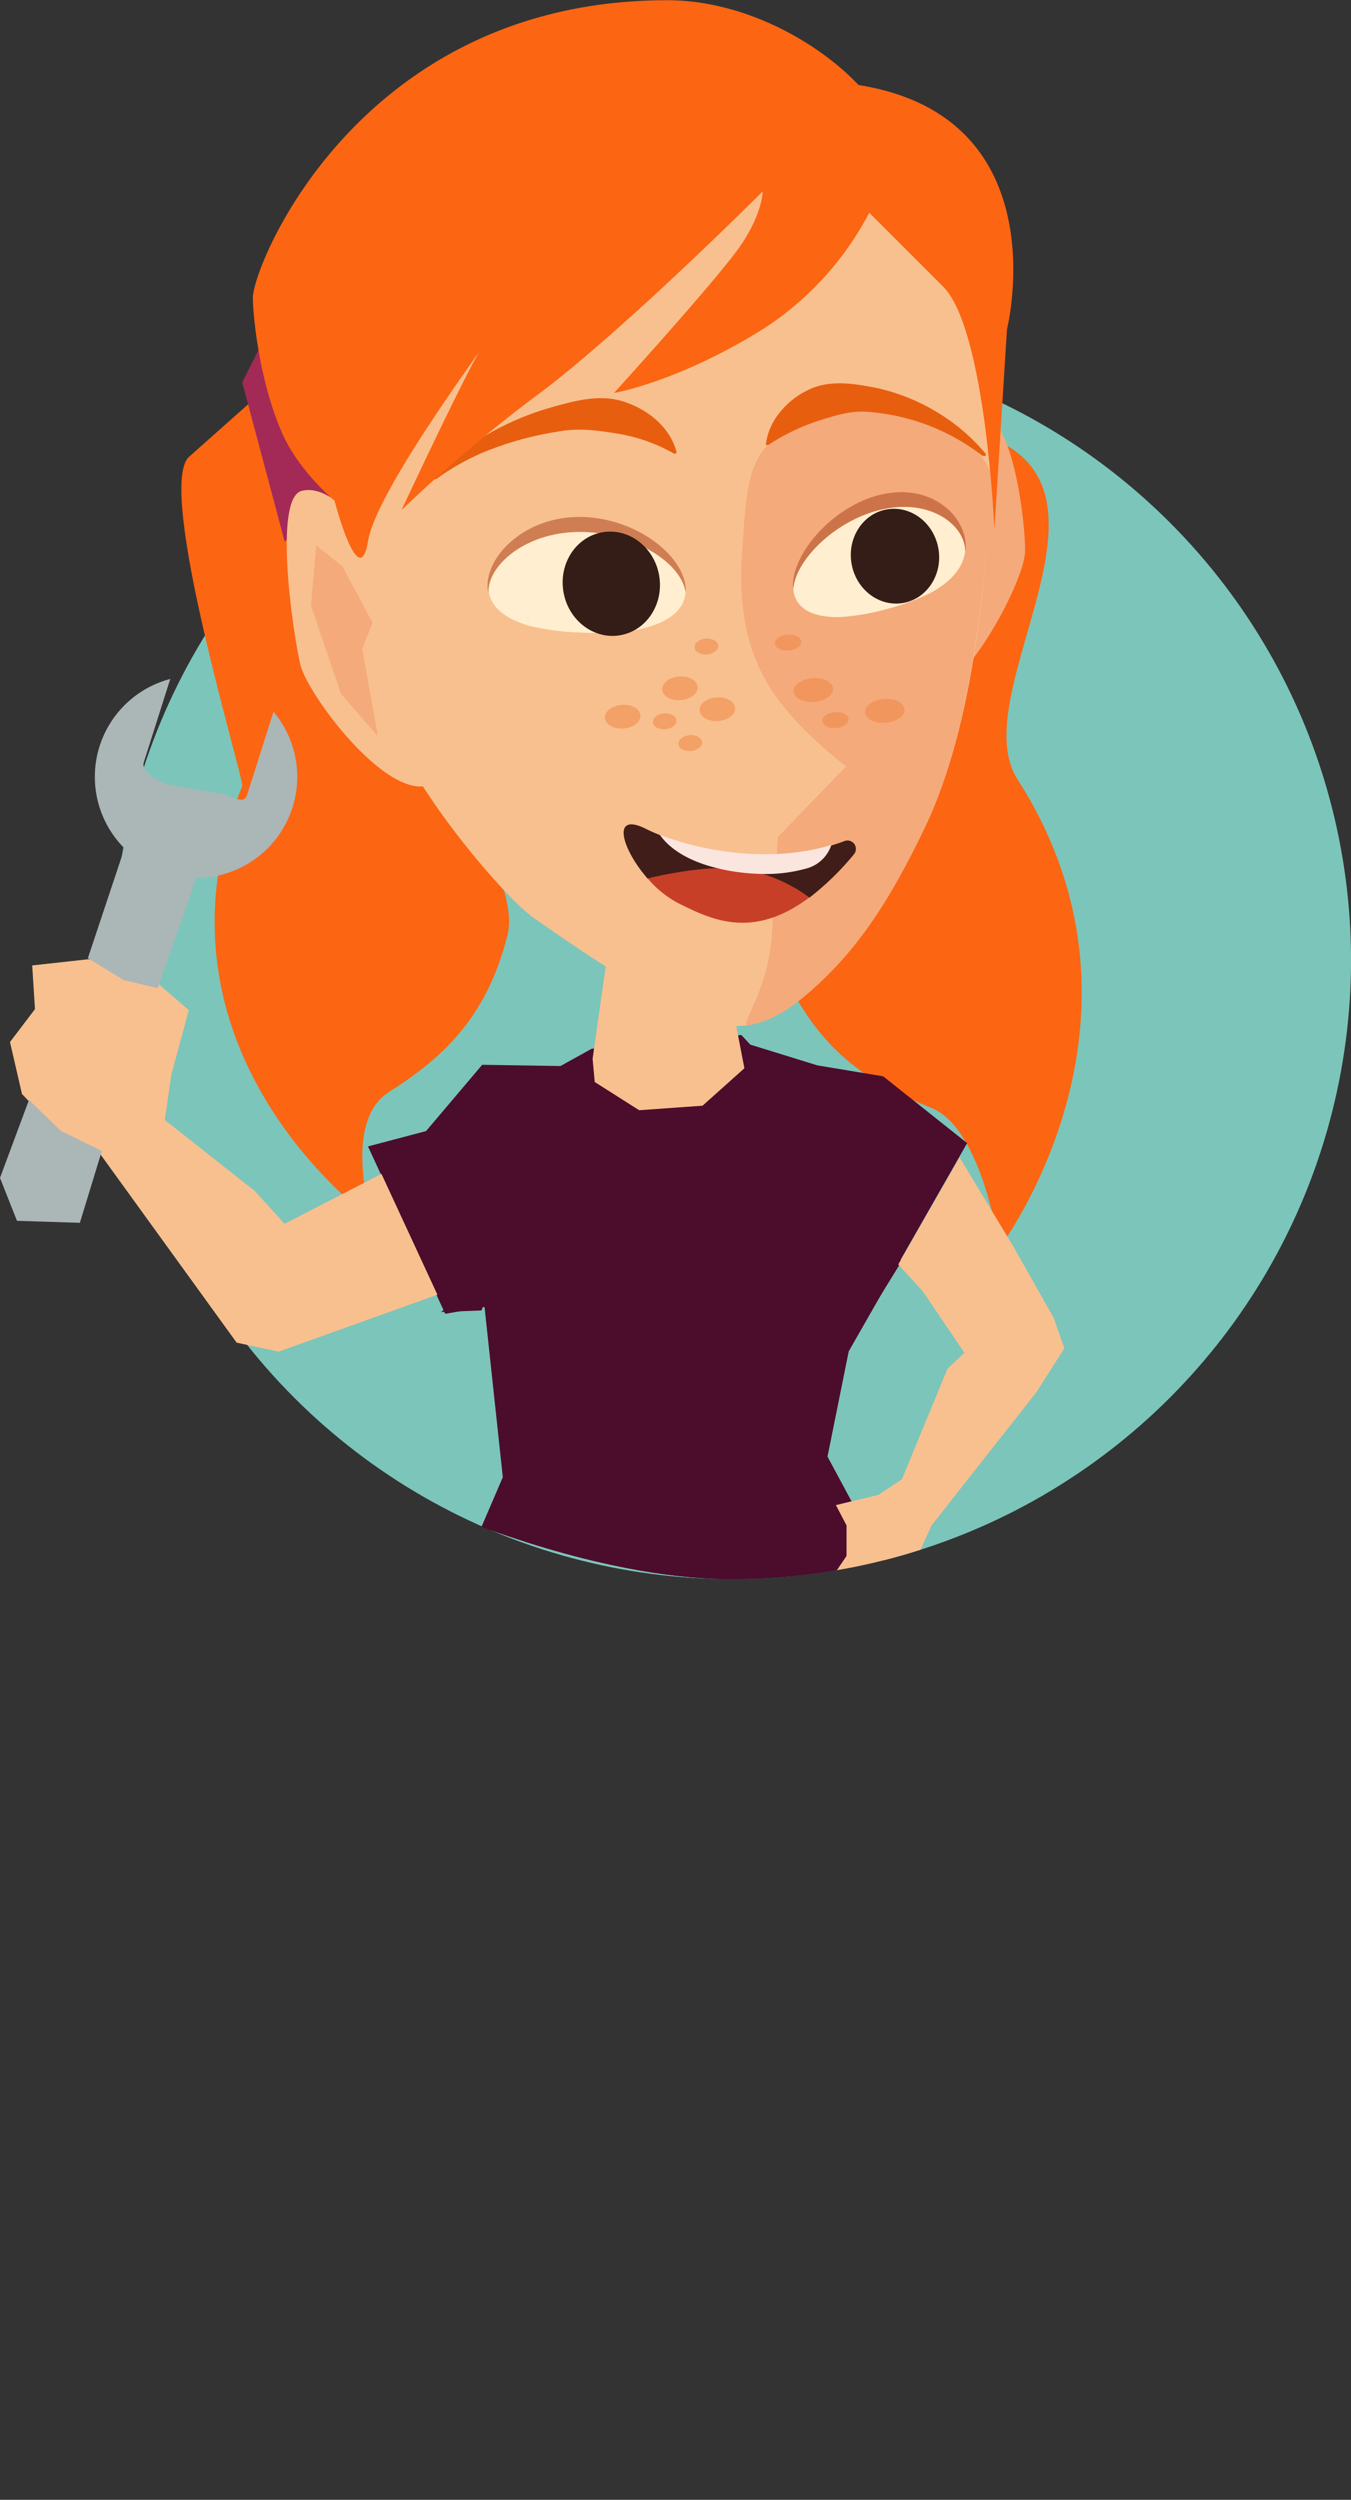 <svg xmlns="http://www.w3.org/2000/svg" xmlns:xlink="http://www.w3.org/1999/xlink" viewBox="0 0 229.89 425.36"><rect x="0" y="0" width="229.89" height="425.36" fill="#333333" stroke="none"/><defs><style>.cls-1{fill:none;}.cls-2{fill:#7cc5ba;}.cls-3{clip-path:url(#clip-path);}.cls-4{fill:#fc6512;}.cls-5{fill:#a32a57;}.cls-6{fill:#f8c08f;}.cls-7{fill:#4c0c2c;}.cls-8{fill:#f4aa7a;}.cls-9{fill:#e85e0f;}.cls-10{fill:#a73d1b;}.cls-10,.cls-13{opacity:0.5;}.cls-11{fill:#ffeecf;}.cls-12{fill:#341c17;}.cls-14{fill:#ee8140;}.cls-15{fill:#401d18;}.cls-16{fill:#c83f28;}.cls-17{fill:#fbe5df;}.cls-18{fill:#1c1f26;}.cls-19{fill:#abb6b7;}</style><clipPath id="clip-path" transform="translate(-33.89 -48.9)"><path class="cls-1" d="M263.78,212.27A105.32,105.32,0,0,1,158.46,317.6C100.28,317.6-3.17,246.19.07,218.66,6.87,160.88,92.53,0,150.7,0S263.78,154.1,263.78,212.27Z"/></clipPath></defs><title>icon6</title><g id="Calque_2" data-name="Calque 2"><g id="Écran_Accueil" data-name="Écran Accueil"><g id="Rectangle_de_sélection" data-name="Rectangle de sélection"><circle class="cls-2" cx="158.46" cy="212.27" r="105.33" transform="translate(-137.58 125.32) rotate(-45)"/><g class="cls-3"><path class="cls-4" d="M66.07,126.62l16.27-14.46,9,21.69,21.69,52.41s9.09,14.25,7.23,21.69c-3.61,14.46-11.42,21.17-20.22,26.79-8,5.1-2.89,21.63-2.89,21.63S57,227.83,75.11,182.65C75.5,181.67,60.27,131.77,66.07,126.62Z" transform="translate(-33.89 -48.9)"/><path class="cls-4" d="M205.36,124.81l-18.69-11.14-4.8,23-11.44,55.56s-6.25,15.71-3,22.66c6.27,13.52,15.2,18.65,24.91,22.51,8.8,3.51,11.58,23.87,11.58,23.87s29.38-38.75,3.13-79.73C198.25,167.84,224.06,136,205.36,124.81Z" transform="translate(-33.89 -48.9)"/><polygon class="cls-5" points="41.22 65.07 48.45 50.61 57.48 83.14 48.45 92.18 41.22 65.07"/><polygon class="cls-6" points="153.66 271.75 150.53 299.99 153.85 324.44 150.5 338.77 137.8 408.67 131.93 399.36 122.44 348.23 125.29 337.14 115.73 305.78 115.78 305.25 107.57 339.23 110.41 351.28 103.42 405.05 96.65 401.94 85.38 341.19 81.56 329.68 79.48 290.13 83.06 272.39 127.8 287.26 153.66 271.75"/><polygon class="cls-7" points="62.62 195.07 72.5 192.46 82.05 181.18 95.37 181.39 100.68 178.45 126.15 176.11 127.67 177.75 139.09 181.28 150.28 183.14 151.33 217.84 144.42 229.94 140.81 247.85 153.66 271.75 145.43 288.83 117.26 291.37 93.61 290.9 75.68 274.36 85.56 251.35 82.45 222.39 75.76 223.55 62.62 195.07"/><polygon class="cls-7" points="150.28 183.14 164.57 194.51 151.38 217.63 148.09 213.38 150.28 183.14"/><polygon class="cls-6" points="131.93 399.36 132.92 409.64 152.64 422 150.97 409.26 136.39 397.95 131.93 399.36"/><polygon class="cls-6" points="126.67 181.77 119.55 188.14 108.76 188.91 101.2 184.11 100.84 180.16 103.96 158.18 121.79 156.54 126.67 181.77"/><polygon class="cls-7" points="86.04 211.6 81.94 222.98 75.04 223.24 78.85 220.41 86.04 211.6"/><polygon class="cls-7" points="148.77 222.17 145.34 201.02 153.44 214.6 148.77 222.17"/><path class="cls-8" d="M192.87,127.6s3.1-8,8.2-7.95,7.34,18,7.25,23.1S197.66,168.08,190,168l-2.55,0,.63-35.72Z" transform="translate(-33.89 -48.9)"/><path class="cls-6" d="M95,138.41s-4.77-7.16-9.73-6S83.79,157,85,162s14.12,22.4,21.56,20.6,2.48-6,2.48-6l-8.41-34.72Z" transform="translate(-33.89 -48.9)"/><path class="cls-6" d="M142.82,72.61c-22.6,2.5-58.18,6.43-49.74,41.84,0,0-1.85,32.15,7.22,57.53,4.34,12.15,19.89,30,24.41,33.12,11.27,7.85,15.62,10.62,26.21,16.08,7.65,3.94,13.29,2.7,19.89-2.82,9.15-7.64,14.76-16.87,20.36-28.46,14.59-30.15,11-85.4,11-85.4C202.91,52.83,163.54,70.32,142.82,72.61Z" transform="translate(-33.89 -48.9)"/><path class="cls-8" d="M191.17,189.9c8-16.49,10.63-42.28,11.3-60.64-.73-2.41-10.39-16.31-28.18-9.94-13,4.64-13.18,8.25-14.17,24.49s5.38,23.44,9.17,27.72a70.81,70.81,0,0,0,8.58,7.77l-11.6,12-1,16.24c-.55,9-4.49,14.21-4.45,15.86,3.35-.42,6.54-2.12,10-5C180,210.72,185.57,201.49,191.17,189.9Z" transform="translate(-33.89 -48.9)"/><path class="cls-9" d="M201.1,126.49a36,36,0,0,0-18.69-7.43c-3.42-.47-6.26.51-9,1.35a36,36,0,0,0-8.78,4.2l0,0a.3.3,0,0,1-.4-.09.29.29,0,0,1,0-.2,10.81,10.81,0,0,1,2.43-5.33,13.51,13.51,0,0,1,4.75-3.73c3.77-1.89,8.26-1,11.73-.33a34.09,34.09,0,0,1,10.24,4.13,32.43,32.43,0,0,1,8.19,7,.26.26,0,0,1,0,.38.27.27,0,0,1-.34,0Z" transform="translate(-33.89 -48.9)"/><path class="cls-9" d="M107.76,130a36.53,36.53,0,0,1,9.09-7.19,47.91,47.91,0,0,1,10.8-4.58c3.62-1,8.11-2.37,12.35-1s7.86,4.38,9,8.51a.29.29,0,0,1-.2.35.25.25,0,0,1-.21,0l0,0a28.8,28.8,0,0,0-9.82-3.44c-3.15-.49-6.42-1-10.12-.28A54.93,54.93,0,0,0,118,125.15a39.71,39.71,0,0,0-9.83,5.23h0a.26.26,0,0,1-.38-.06A.25.25,0,0,1,107.76,130Z" transform="translate(-33.89 -48.9)"/><polygon class="cls-8" points="63.4 105.97 58.28 96.38 53.82 92.81 52.92 103.07 58.04 118.09 64.31 125.27 61.64 110.43 63.4 105.97"/><path class="cls-10" d="M185.51,135.31c7.52-1,12.67,3.3,12.63,7.51,0-.17.07-.33.08-.51.31-5-4.9-10.48-12.62-9.56-8.77,1-16.8,9.69-16.79,15.85a5.79,5.79,0,0,0,.07.6C169.24,143.87,177,136.49,185.51,135.31Z" transform="translate(-33.89 -48.9)"/><path class="cls-11" d="M185.51,135.31c-8.51,1.18-16.27,8.56-16.63,13.89.35,3.39,3.47,4.76,7.82,4.71a5.68,5.68,0,0,1-.22-1.63s0-.09,0-.13a7.65,7.65,0,0,0,.2,1.76,38.89,38.89,0,0,0,8.21-1.4,38.33,38.33,0,0,0,7.34-2.72,10.54,10.54,0,0,0,.26-1.67.41.41,0,0,1,0,.11,6.88,6.88,0,0,1-.26,1.56c3.29-1.79,5.49-4.1,5.89-7C198.18,138.61,193,134.27,185.51,135.31Z" transform="translate(-33.89 -48.9)"/><path class="cls-10" d="M131,139.48c-8.58.61-14.22,6.07-14,10.26a3.88,3.88,0,0,1-.11-.49c-.59-4.89,5.07-11.53,13.87-12.31,10-.88,19.53,6,19.81,12.16a6,6,0,0,1-.05.61C149.91,144.47,140.76,138.8,131,139.48Z" transform="translate(-33.89 -48.9)"/><path class="cls-11" d="M131,139.48c9.73-.68,18.88,5,19.54,10.23-.24,3.46-3.71,5.51-8.66,6.42a5.16,5.16,0,0,0,.17-1.67.5.5,0,0,0,0-.13,7.15,7.15,0,0,1-.14,1.8,48.9,48.9,0,0,1-9.39.4,44.27,44.27,0,0,1-8.45-1.11,8,8,0,0,1-.38-1.62.48.48,0,0,0,0,.12,5.7,5.7,0,0,0,.38,1.5c-3.82-1.08-6.44-2.9-7-5.68C116.81,145.55,122.45,140.09,131,139.48Z" transform="translate(-33.89 -48.9)"/><ellipse class="cls-12" cx="137.91" cy="148.23" rx="8.26" ry="8.89" transform="translate(-57.17 -23.18) rotate(-9.83)"/><ellipse class="cls-12" cx="186.18" cy="143.54" rx="7.5" ry="8.08" transform="translate(-55.66 -15.01) rotate(-9.83)"/><polygon class="cls-7" points="153.28 271.11 155.77 287.43 154.77 306.02 160.51 318.11 144.24 332.57 129.78 332.57 108.09 339.8 90.02 332.57 68.33 330.76 75.56 316.3 73.47 287.38 77.05 270.65 102.67 253.04 153.28 271.11"/><path class="cls-4" d="M183.55,81.43a52.54,52.54,0,0,1-19.88,23.5c-14.46,9-25.3,10.84-25.3,10.84s18.07-19.88,21.69-25.3,3.61-9,3.61-9-23.49,23.5-37.95,34.34a241.65,241.65,0,0,0-23.5,19.88s12.65-27.11,14.46-28.91-18.64,25-20.16,34.18-5.71-6.86-5.71-6.86-6-5-8.82-11.3c-3.94-8.82-5.07-20.09-5.07-23.25,0-5.43,18.07-50.61,70.49-50.61C171,48.9,194.4,72.4,183.55,81.43Z" transform="translate(-33.89 -48.9)"/><path class="cls-4" d="M179.94,63.36l-7.23,4.57,5.42,13.5L194.4,97.7c7.23,7.23,8.7,41.25,8.7,41.25l2.14-34S214.28,68.78,179.94,63.36Z" transform="translate(-33.89 -48.9)"/><g class="cls-13"><ellipse class="cls-14" cx="149.59" cy="166.02" rx="3.03" ry="2.02" transform="translate(-46.59 -36.51) rotate(-4.55)"/><ellipse class="cls-14" cx="155.95" cy="169.57" rx="3.03" ry="2.02" transform="translate(-46.85 -35.99) rotate(-4.55)"/><ellipse class="cls-14" cx="146.99" cy="171.64" rx="2.02" ry="1.35" transform="translate(-47.04 -36.7) rotate(-4.55)"/><ellipse class="cls-14" cx="154.09" cy="158.91" rx="2.02" ry="1.35" transform="translate(-46.01 -36.17) rotate(-4.55)"/><ellipse class="cls-14" cx="151.34" cy="175.34" rx="2.02" ry="1.35" transform="translate(-47.32 -36.34) rotate(-4.55)"/><ellipse class="cls-14" cx="139.84" cy="170.85" rx="3.03" ry="2.02" transform="translate(-47 -37.27) rotate(-4.55)"/></g><g class="cls-13"><ellipse class="cls-14" cx="172.29" cy="166.31" rx="3.35" ry="2.02" transform="translate(-46.54 -34.71) rotate(-4.55)"/><ellipse class="cls-14" cx="176.07" cy="171.42" rx="2.24" ry="1.35" transform="translate(-46.94 -34.39) rotate(-4.55)"/><ellipse class="cls-14" cx="168" cy="158.24" rx="2.24" ry="1.35" transform="translate(-45.92 -35.07) rotate(-4.55)"/><ellipse class="cls-14" cx="183.76" cy="169.45" rx="3.35" ry="2.02" transform="matrix(1, -0.08, 0.08, 1, -46.76, -33.79)"/></g><path class="cls-15" d="M177.62,192c-12.34,4.7-27.05,1.32-33.83-2.07-6-3-4.07,3.49.32,8.49,3.91-.93,12.35-2.61,17.75-1.26a26.68,26.68,0,0,1,9.74,4.5,47.12,47.12,0,0,0,7.61-7.41A1.43,1.43,0,0,0,177.62,192Z" transform="translate(-33.89 -48.9)"/><path class="cls-16" d="M144.11,198.37a17.47,17.47,0,0,0,5.1,4.16c5.69,2.84,12.7,6.33,22.39-.92a26.68,26.68,0,0,0-9.74-4.5C156.46,195.76,148,197.44,144.11,198.37Z" transform="translate(-33.89 -48.9)"/><path class="cls-17" d="M146.16,190.92c1,1.49,3.6,4.2,9.76,5.7.73.18,1.49.35,2.33.49a36.74,36.74,0,0,0,5.39.5,25.57,25.57,0,0,0,7.71-1,6.09,6.09,0,0,0,4-3.93h0C164.85,195.85,153.12,193.68,146.16,190.92Z" transform="translate(-33.89 -48.9)"/><polygon class="cls-6" points="179.3 224.24 172.32 211.9 163.29 196.94 152.85 215.15 157.03 219.73 164.11 230.19 161.23 232.89 153.47 251.71 149.47 254.36 142.24 256.1 144.05 259.56 144.05 264.75 140.17 270.49 137.64 273.63 140.17 279.87 144.53 284.66 152.2 282.64 154.89 276.88 156.16 264.74 158.51 259.56 176.32 236.94 181.11 229.43 179.3 224.24"/><path class="cls-7" d="M163.67,235.06s-5.42,10.85-10.84,10.85H142l14.46,3.61,7.23-7.23Z" transform="translate(-33.89 -48.9)"/><polygon class="cls-18" points="132.19 401.63 129.81 413.37 145.8 421.37 159.79 425.37 159.79 417.37 151.99 407.27 146.64 403.12 140.72 398.52 135.81 403.63 132.19 401.63"/><polygon class="cls-5" points="129.81 386.38 137.8 385.39 143.8 381.39 141.8 400.14 137.8 405.38 131.78 403.62 129.81 386.38"/><polygon class="cls-18" points="103.44 397.63 105.82 409.37 89.83 417.37 75.84 421.37 75.84 413.37 83.64 403.27 88.99 399.12 94.91 394.52 99.82 399.63 103.44 397.63"/><polygon class="cls-5" points="105.82 382.39 97.83 383.39 89.83 379.39 93.83 396.14 97.83 401.38 103.85 399.62 105.82 382.39"/><polygon class="cls-6" points="15.29 162.02 15.68 162.23 15.97 162.02 15.29 162.02"/><polygon class="cls-6" points="64.91 199.74 48.43 208.24 43.33 202.63 28.04 190.57 29.14 182.93 32.12 171.88 25.83 166.44 15.12 163.21 5.48 164.27 5.95 171.71 1.7 177.31 3.74 186.15 9.26 191.97 16.49 195.59 40.27 228.46 47.41 229.99 74.43 220.3 64.91 199.74"/><polygon class="cls-19" points="26.85 168.14 34.66 145.71 22.09 141.63 14.95 163.04 21.07 166.78 26.85 168.14"/><path class="cls-19" d="M80.43,170l-4.5,14.18c-.5,1.58-2.19.42-3.77-.08l-9.8-1.72c-1.59-.5-4.5-2.19-4-3.77l4.5-14.18A17.22,17.22,0,1,0,80.43,170Z" transform="translate(-33.89 -48.9)"/><polygon class="cls-19" points="17.33 195.84 10.37 192.44 4.93 187.17 0 200.42 2.89 207.73 13.59 208.07 17.33 195.84"/></g></g></g></g></svg>